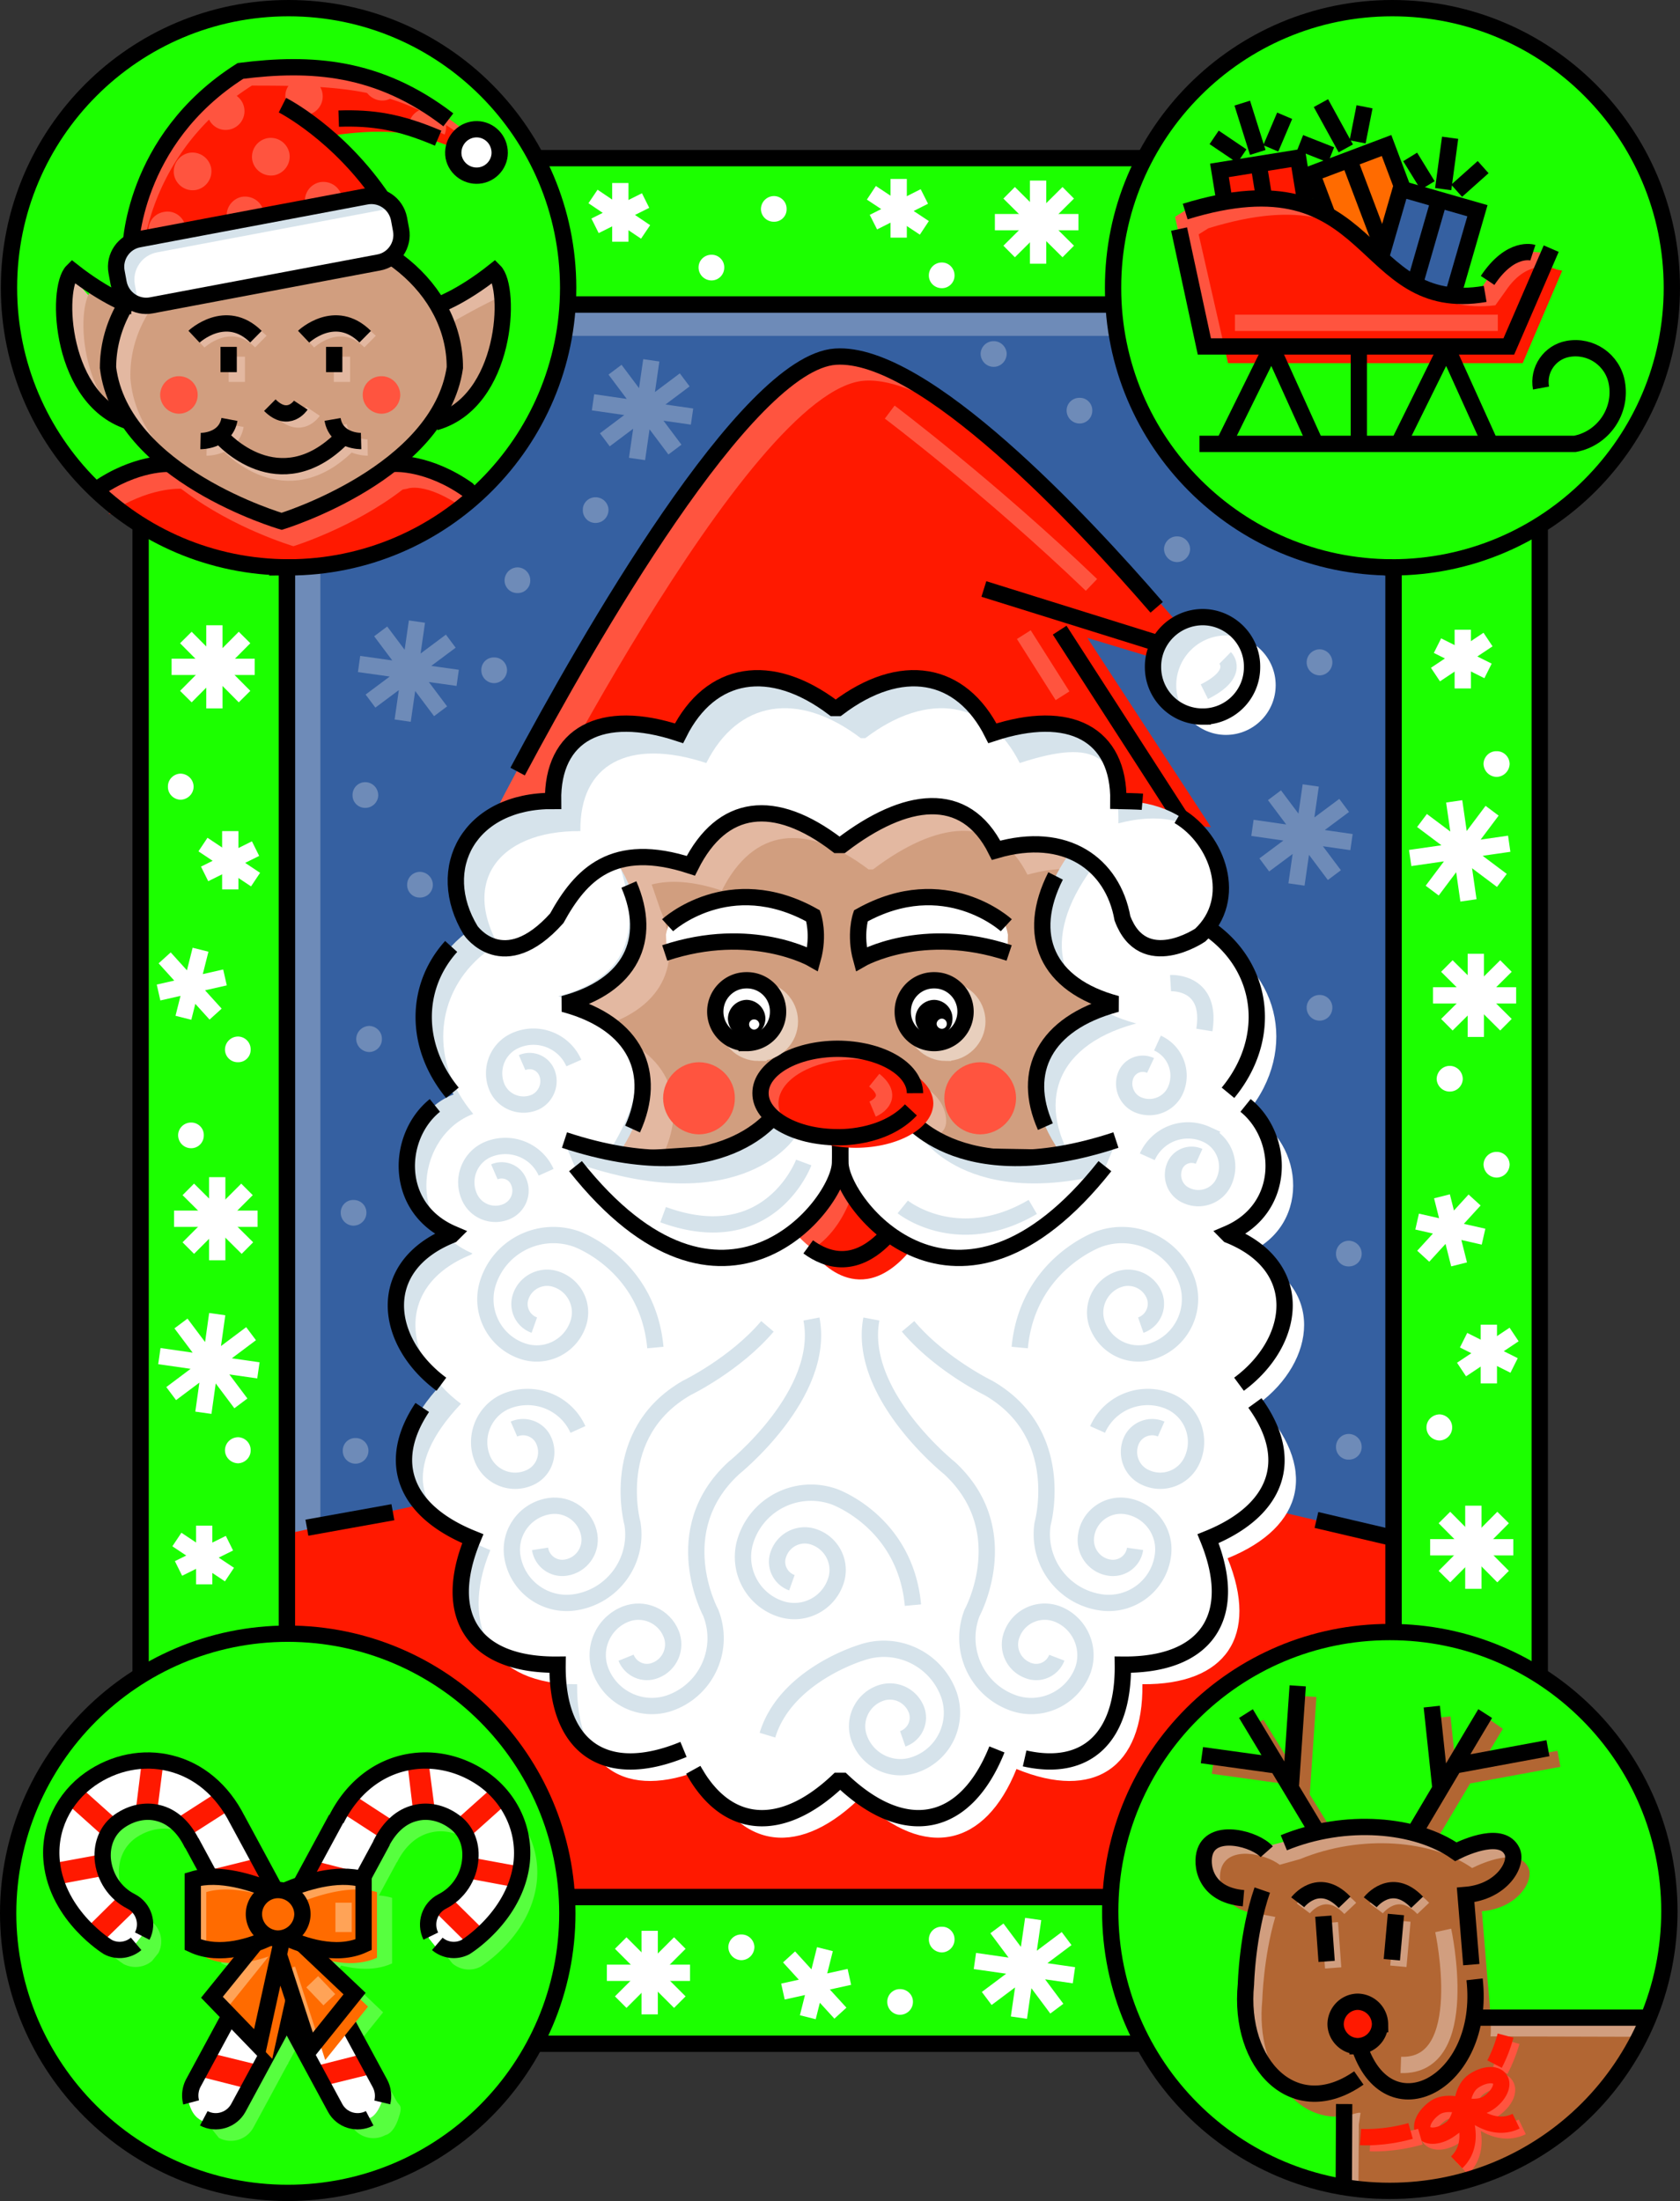 <svg xmlns="http://www.w3.org/2000/svg" width="412.203" height="540"><rect width="100%" height="100%" fill="#333333" stroke="none"/><path fill="#1cff00" d="M377.8 501.402V38.801H34.5v462.601h343.3"/><path fill="none" stroke="#000" stroke-width="4" d="M377.8 501.402V38.801H34.5v462.601Zm0 0"/><path fill="#6e8bb8" d="M340.3 465V74.3H68.8V465h271.5"/><path fill="#6e8bb8" d="M341.902 465.402V74.7h-271.5v390.703h271.5"/><path fill="none" stroke="#000" stroke-width="4" d="M341.902 465.402V74.7h-271.5v390.703Zm0 0"/><path fill="#3560a1" d="M343.8 464.402v-382H78.603v382H343.8"/><path fill="none" stroke="#fff" stroke-width="4" d="M244.102 54.5h20.5m-9.899-10.2v20.4"/><path fill="#ff9e7f" stroke="#fff" stroke-width="4" d="m247.602 47.3 14.5 14.4m0-14.4-14.5 14.4"/><path fill="#fff" d="M174.602 68.8c1.703-.003 3.12-1.413 3.101-3.198.02-1.707-1.398-3.122-3.101-3.102-1.786-.02-3.2 1.395-3.2 3.102a3.179 3.179 0 0 0 3.2 3.199m15.3-14.399c1.727.032 3.141-1.382 3.098-3.101a3.118 3.118 0 0 0-3.098-3.2 3.219 3.219 0 0 0-3.199 3.2 3.14 3.14 0 0 0 3.2 3.101M231.102 70.7c1.703.015 3.117-1.4 3.101-3.098.016-1.793-1.398-3.207-3.101-3.2a3.166 3.166 0 0 0-3.2 3.2c0 1.699 1.414 3.113 3.2 3.097"/><path fill="none" stroke="#fff" stroke-width="4" d="M152.203 44.902v14.399"/><path fill="#ff9e7f" stroke="#fff" stroke-width="4" d="m145.5 48.2 12.902 8.702M146 55.402l12.402-6.203"/><path fill="none" stroke="#fff" stroke-width="4" d="M220.5 43.902v14.399"/><path fill="#ff9e7f" stroke="#fff" stroke-width="4" d="m213.8 47.3 13 8.602M214.3 54.5l12.5-6.3"/><path fill="none" stroke="#fff" stroke-width="4" d="M42.102 163.602H62.5m-9.898-10.2v20.399"/><path fill="#ff9e7f" stroke="#fff" stroke-width="4" d="M45.602 156.402 60 170.902m0-14.5-14.398 14.5"/><path fill="none" stroke="#fff" stroke-width="4" d="M42.703 299h20.5M53.3 288.8v20.4"/><path fill="#ff9e7f" stroke="#fff" stroke-width="4" d="m46.203 291.8 14.5 14.4m-.101-14.4-14.399 14.4m-7.101 26.5 24.3 3.5M53.3 322.402l-3.398 24.2m-5.5-21.902 14.7 19.6m2.5-17.1L42 341.901"/><path fill="#fff" d="M44.3 196.2c1.77-.04 3.188-1.454 3.2-3.2-.012-1.746-1.43-3.16-3.2-3.2-1.718.04-3.132 1.454-3.097 3.2-.035 1.746 1.379 3.16 3.098 3.2m14.101 64.402c1.715.039 3.13-1.375 3.098-3.102a3.14 3.14 0 0 0-3.098-3.2 3.213 3.213 0 0 0-3.199 3.2 3.119 3.119 0 0 0 3.2 3.102M46.902 281.7c1.723.007 3.137-1.407 3.098-3.2.04-1.695-1.375-3.113-3.098-3.098-1.765-.015-3.183 1.403-3.199 3.098.016 1.793 1.434 3.207 3.2 3.2M58.402 359c1.715-.047 3.13-1.46 3.098-3.2.031-1.753-1.383-3.163-3.098-3.198-1.773.035-3.191 1.445-3.199 3.199.008 1.738 1.426 3.152 3.2 3.199"/><path fill="none" stroke="#fff" stroke-width="4" d="M56.5 203.902V218.2"/><path fill="#ff9e7f" stroke="#fff" stroke-width="4" d="m49.8 207.2 12.903 8.6m-12.5-1.398 12.5-6.203"/><path fill="none" stroke="#fff" stroke-width="4" d="M50.102 374.3v14.4"/><path fill="#ff9e7f" stroke="#fff" stroke-width="4" d="m43.402 377.7 12.899 8.6M43.8 384.8l12.5-6.198M49.203 233 45 249.7M40.402 235l12.5 13.8m-14-5.3 16.301-3.7m184 241.302 24.297 3.5m-10-13.802L250 495m-5.398-21.898L259.3 492.8m2.403-17.198L242.102 490.3"/><path fill="#fff" d="M181.902 480.902c1.746-.011 3.16-1.425 3.2-3.203-.04-1.715-1.454-3.129-3.2-3.097-1.742-.032-3.16 1.382-3.199 3.097.04 1.778 1.457 3.192 3.2 3.203M220.8 494.3c1.79-.003 3.208-1.417 3.2-3.198.008-1.711-1.41-3.125-3.2-3.102-1.698-.023-3.113 1.39-3.097 3.102-.015 1.78 1.399 3.195 3.098 3.199M231.102 479a3.171 3.171 0 0 0 3.101-3.2c.016-1.73-1.398-3.144-3.101-3.1a3.102 3.102 0 0 0-3.2 3.1c0 1.759 1.414 3.173 3.2 3.2"/><path fill="#ff9e7f" stroke="#fff" stroke-width="4" d="m202.402 478.2-4.199 16.702m-4.601-14.8 12.601 13.8m-14.101-5.3 16.3-3.602"/><path fill="none" stroke="#fff" stroke-width="4" d="M148.902 484h20.399m-9.899 10.2v-20.5"/><path fill="#ff9e7f" stroke="#fff" stroke-width="4" d="m152.3 491.2 14.5-14.5m0 14.5-14.5-14.5"/><path fill="none" stroke="#fff" stroke-width="4" d="M350.902 379.602h20.399M361.5 389.8v-20.398"/><path fill="#ff9e7f" stroke="#fff" stroke-width="4" d="m354.402 386.8 14.399-14.5m-.001 14.5-14.398-14.5"/><path fill="none" stroke="#fff" stroke-width="4" d="M351.602 244.2H372m-9.898 10.202V234"/><path fill="#ff9e7f" stroke="#fff" stroke-width="4" d="M355 251.402 369.5 237m0 14.402L355 237m-9-26.5 24.3-3.5m-10 13.902-3.5-24.3m-5.398 21.898 14.7-19.598M368.5 216l-19.598-14.7"/><path fill="#fff" d="M353.203 347c1.7.047 3.113 1.46 3.098 3.2a3.182 3.182 0 0 1-3.098 3.202c-1.793-.035-3.207-1.449-3.203-3.203-.004-1.738 1.41-3.152 3.203-3.199m14-64.398c1.742-.032 3.156 1.382 3.2 3.097-.044 1.778-1.458 3.192-3.2 3.203-1.746-.011-3.164-1.425-3.203-3.203.04-1.715 1.457-3.129 3.203-3.097m-11.5-21.102c1.75 0 3.168 1.418 3.2 3.2a3.174 3.174 0 0 1-3.2 3.1c-1.738.02-3.152-1.394-3.203-3.1.05-1.782 1.465-3.2 3.203-3.2m11.5-77.2c1.742-.046 3.156 1.368 3.2 3.102-.044 1.758-1.458 3.172-3.2 3.2a3.266 3.266 0 0 1-3.203-3.2c.04-1.734 1.457-3.148 3.203-3.101"/><path fill="none" stroke="#fff" stroke-width="4" d="M365.3 339.402V325"/><path fill="#ff9e7f" stroke="#fff" stroke-width="4" d="m358.602 336 12.898-8.598m-12.398 1.398L371.5 335"/><path fill="none" stroke="#fff" stroke-width="4" d="M358.902 168.902V154.5"/><path fill="#ff9e7f" stroke="#fff" stroke-width="4" d="m352.203 165.5 12.899-8.598m-12.399 1.5 12.399 6.2M358 310.2l-4.2-16.7m-4.597 14.7 12.598-13.798m-14.098 5.298L364 303.401"/><path fill="#e3b8a1" d="M277.3 310.102V193.3H140.403v116.8h136.899"/><path fill="#d19e7f" d="M266.602 221c-7.29 14.414-2.278 26.746 15.101 31.3l-.5.2c-17.265 4.723-23.055 16.46-17 29.902l3.2 6.899c-28.54 4.617-38.102-10.5-38.102-10.5s3.308-.739 2.8-4.602c-.804-6.617-8.46-10.8-18.898-10.797-10.504-.004-18.992 4.848-19 10.797.008 1.528.54 2.953 1.5 4.203l1.399 1.797c-3.454 3.512-14.454 12.317-36.2 9.301l1.899-6.398c6.23-13.657.898-25.872-16.399-30.602l-.5-.2c16.559-4.335 21.895-15.722 16.098-29.198L159.902 217c4.485-1.148 10.07-.871 17.2 1.5 7.722-15.352 20.53-16.898 36-5.2h1.101c15.461-11.698 30.184-13.984 37.899 1.302 6.808-1.938 12.73-1.793 17.5-.102l-3 6.5"/><path fill="#ff1900" d="M306.8 371.402c-2.597 2.29-5.991 4.282-10.097 5.899 7.797 19.14-.398 31.199-20.902 31 .246 20.457-11.817 28.652-30.899 20.8-7.703 19.184-22.425 22.313-37.902 7.7h-1.098c-15.453 14.613-30.18 11.484-37.902-7.7-19.059 7.852-31.121-.343-30.898-20.8-20.48.199-28.676-11.86-20.801-31-4.832-1.875-8.613-4.235-11.399-6.899l-.601-1.5-33 7.2-.598 2.699v86.5h271.5v-87.2l-1.8-1-31.801-7.5-1.801 1.801"/><path fill="#d6e3eb" d="M261.102 284.102c-12.368-16.559-8.051-32.051 12.5-37.7l.398-.101c-19.918-5.301-23.559-20.805-10.898-37.899L290 224.301c19.14 7.715 24.027 28.344 11.3 43.8l-.3.399c13.555 5.063 16.934 27.055.203 34.2l.297.3c19.137 7.691 16.523 26.246 2.5 36.602 14.664 15.449 11.531 30.171-7.598 37.898 7.797 19.059-.398 31.121-20.902 30.902.246 20.477-11.813 28.672-30.898 20.797-7.7 19.203-22.426 22.336-37.899 7.703h-1.101c-15.454 14.633-30.176 11.5-37.899-7.703-19.062 7.875-31.125-.32-30.902-20.797-20.48.22-28.676-11.843-20.801-30.902-19.203-7.727-22.336-22.45-7.7-37.898-14-10.356-16.612-28.91 2.5-36.602l.302-.3c-16.711-7.145-13.332-29.137.199-34.2l-.301-.398c-9.52-11.594-9.156-26.098-.297-35.903 2.957-3.222 6.852-5.953 11.598-7.898l26.902-15.899c12.68 17.094 9.043 32.598-10.902 37.899l.402.101c20.57 5.649 24.25 21.778 11.899 38.297l49.8-3.297 15.301 1.899 45.399.8"/><path fill="#fff" d="M265.902 288.8c-12.379-16.468-8.062-31.96 12.5-37.6l.399-.098c-19.93-5.313-23.57-20.82-10.899-38l26.899 16c19.129 7.703 24.015 28.332 11.3 43.8l-.3.399c13.543 5.05 16.922 27.039.199 34.199l.3.3c19.126 7.68 16.512 26.235 2.5 36.602 14.65 15.438 11.516 30.16-7.597 37.899 7.785 19.047-.41 31.105-20.902 30.898.234 20.465-11.828 28.664-30.899 20.801-7.71 19.191-22.437 22.324-37.902 7.7h-1.098c-15.465 14.624-30.191 11.491-37.902-7.7-19.07 7.863-31.133-.336-30.898-20.8-20.493.206-29.168-13.766-21.301-32.9-19.196-7.652-21.848-20.46-7.2-35.898-14.011-10.367-16.624-28.922 2.5-36.601l.301-.301c-16.722-7.16-13.347-29.148.2-34.2l-.301-.398c-9.531-11.605-9.172-26.109-.301-35.902 2.945-3.234 6.844-5.965 11.602-7.898l23.8-20.102c5.953 16.176 6.067 30.086-13.902 35.402l9.102 4.297c15.406 8.781 11.425 23.633-1 40.102l60.101-2.602 15.297 1.903 45.402.699"/><path fill="#ff543f" d="m256.602 149.402 37 10.899S233.773 85.109 205 87c-28.684 1.941-86.598 118.3-86.598 118.3l70.801-17.198L240 193.8l54.602 14.8-38-59.199"/><path fill="#ff1900" d="m266.8 156.5 33.802 10.2s-59.805-75.204-88.5-73.298c-28.762 1.922-86.7 118.297-86.7 118.297l70.899-17.297L247 200.2l50.102 2.703L266.8 156.5"/><path fill="none" stroke="#000" stroke-width="4" d="m96.402 371-21.101 3.8M323 372.902l18.3 4.297M118.402 205.8l70.801-17.3L240 194.3l53.602 12.4L260 154.601"/><path fill="none" stroke="#000" stroke-width="4" d="M283.8 149c-18.155-21.008-57.21-62.934-78.8-61.5-21.879 1.465-60.813 69.57-78 101.8m114.402-44.8 52.2 16.3"/><path fill="#ff543f" d="M240.5 278.3c4.84-.046 8.781-3.988 8.8-8.898-.019-4.812-3.96-8.754-8.8-8.8-4.883.046-8.824 3.988-8.797 8.8-.027 4.91 3.914 8.852 8.797 8.899m-69-.001c-4.832-.046-8.773-3.988-8.797-8.898.024-4.812 3.965-8.754 8.797-8.8 4.89.046 8.832 3.988 8.8 8.8.032 4.91-3.91 8.852-8.8 8.899"/><path fill="#d6e3eb" d="M295.102 175.8c6.691.024 12.148-5.433 12.101-12.198.047-6.7-5.41-12.157-12.101-12.2-6.774.043-12.23 5.5-12.2 12.2a12.124 12.124 0 0 0 12.2 12.199"/><path fill="#fff" d="M300.8 180.3c6.74-.007 12.196-5.464 12.2-12.198-.004-6.73-5.46-12.188-12.2-12.2-6.726.012-12.183 5.47-12.198 12.2.015 6.734 5.472 12.191 12.199 12.199"/><path fill="none" stroke="#000" stroke-width="4" d="M295.102 175.8c6.691.024 12.148-5.433 12.101-12.198.047-6.7-5.41-12.157-12.101-12.2-6.774.043-12.23 5.5-12.2 12.2a12.124 12.124 0 0 0 12.2 12.199zM111 268.102c-9.52-11.594-9.156-26.098-.297-35.903M108.3 339.602c-14-10.356-16.612-28.91 2.5-36.602l.302-.3c-14.622-6.25-13.864-23.872-4.399-31.5m61 158c-19.062 7.874-31.125-.321-30.902-20.798-20.48.22-28.676-11.843-20.801-30.902-16.809-6.766-21.3-18.879-12.398-32.2m141 83.9c-7.7 19.202-22.426 22.335-37.899 7.702h-1.101c-14.012 13.27-27.43 11.93-35.5-2.703m137.8-89.999c9.97 13.734 5.707 26.347-11.5 33.3 7.797 19.059-.398 31.121-20.902 30.902.219 17.914-8.992 26.43-24.098 23m54.2-160.202c9.484 7.628 10.242 25.25-4.399 31.5l.297.3c19.137 7.691 16.523 26.246 2.5 36.602m-40.898-131.2L290 224.301c19.14 7.715 24.027 28.344 11.3 43.8"/><path fill="none" stroke="#000" stroke-linejoin="bevel" stroke-width="4" d="M256.5 276.402c-6-13.5-.207-25.238 17.102-30l.398-.101c-17.32-4.613-22.336-16.942-15-31.399"/><path fill="none" stroke="#000" stroke-width="4" d="m150.602 284.7 49.8-3.298 15.301 1.899 45.399.8"/><path fill="none" stroke="#000" stroke-linejoin="bevel" stroke-width="4" d="M154.3 217c5.852 13.52.516 24.906-16 29.3l.403.102c17.352 4.77 22.684 16.985 16.5 30.598"/><path fill="none" stroke="#000" stroke-width="4" d="m122.3 224.3 26.903-15.898"/><path fill="#d6e3eb" d="M275.402 225.3c-2.367-13.23-13.793-21.702-31-16.698-7.66-15.344-22.386-13.063-37.8-1.301h-1.2c-15.414-11.762-28.222-10.211-35.902 5.101-19.105-6.25-27.016 2.223-32.898 12.899-3.196 7.875-14.047 9.715-18.102 3.8l-.797-1.101c-16.441-14.332-2.5-31.64 18-31.5-.242-16.348 11.82-22.906 30.899-16.598 7.707-15.37 22.43-17.879 37.898-6.203h1.102c15.457-11.676 30.183-9.168 37.898 6.203 19.07-6.308 31.129.25 30.902 16.598 19.586-.137 30.961 15.766 20.098 32.902 0 0-12.098 8.567-19.098-4.101"/><path fill="#fff" d="M276.602 227.2c-2.29-13.212-15.309-23.282-32.5-18.298-7.68-15.324-22.403-13.043-37.899-1.3h-1.101c-15.434-11.743-26.965-10.196-34.7 5.097-19.047-6.226-24.086 1.606-29.902 12.203-3.262 7.957-11.242 17.453-15.297 11.5l-.8-1.101c-12.606-18.121-2.497-31.602 18-31.399-.239-16.41 11.824-22.965 30.898-16.703 7.71-15.328 22.433-17.832 37.902-6.097h1.098c15.46-11.735 30.187-9.23 37.902 6.097 19.07-6.262 24.426-1.62 24.2 14.801 20.542-5.477 31.917 8.668 21.097 25.8 0 0-11.82 12.083-18.898-.6"/><path fill="none" stroke="#000" stroke-width="4" d="M289.203 200.2c9.563 5.663 14.867 20.323 5.297 29.202 0 0-14.012 9.524-19.098-4.101-2.367-13.23-13.793-21.703-31-16.7-7.66-15.343-22.386-13.062-37.8-1.3h-1.2c-15.414-11.762-28.222-10.211-35.902 5.101-19.105-6.25-27.016 2.223-32.898 12.899-13.09 14.578-21.102 3-21.102 3-9.29-15.274-.297-31.942 20.203-31.801-.242-16.348 11.82-22.906 30.899-16.598 7.707-15.37 22.43-17.879 37.898-6.203h1.102c15.457-11.676 30.183-9.168 37.898 6.203 19.07-6.308 31.129.25 30.902 16.598 1.375.027 4.625.094 5.899.2"/><path fill="#d6e3eb" d="M221.602 273.2c-11.743-4.802-14.793-2.579-15.399 2.202-.687-4.78-3.738-7.004-15.5-2.203 0 0-12.664 20.028-52.203 7l2.703 6.403c36.258 45.789 64.887 9.257 64.899-.801-.012-1.031.023-2.02.101-3 0 .98.031 1.969 0 3 .031 10.058 28.664 46.59 64.899.8l2.699-6.402c-39.512 13.028-52.2-7-52.2-7"/><path fill="#fff" d="M226.102 279c-11.774-4.855-14.825-2.633-15.5 2.2-.614-4.833-3.664-7.055-15.5-2.2 0 0-12.598 19.973-52.102 6.902l2.703 6.5c36.227 45.735 64.86 9.2 64.899-.902-.04-.984-.008-1.973 0-2.898.07.925.101 1.914.101 2.898 0 10.102 28.633 46.637 64.899.902l2.699-6.5c-39.543 13.07-52.2-6.902-52.2-6.902"/><path fill="#ff543f" d="M216.602 301.5c-8.618-5.54-10.368-16.902-10.399-21.2h-.101c-.012 4.286-2.696 15.622-11.301 21.102l.199.797s10.523 14.844 23.5 0l-1.898-.699"/><path fill="#ff1900" d="M221.102 306.602c-4.051-2.598-6.579-5.012-8.102-8.801-1.8-4.36-2.86-7.903-3.898-4.801-1.579 4.73-4.614 10.203-9.801 13.5l.199.8s10.492 14.848 23.402 0l-1.8-.698"/><path fill="none" stroke="#000" stroke-width="4" d="M198.3 305.902c4.762 3.485 11.72 5.5 19.403-2.8"/><path fill="none" stroke="#000" stroke-width="4" d="M273.8 279.7c-39.51 13.019-52.198-7-52.198-7-18.672-7.645-15.368 2.452-15.399 12.5.031 10.148 28.664 46.679 64.899.902"/><path fill="none" stroke="#000" stroke-width="4" d="M138.5 279.7c39.54 13.019 52.203-7 52.203-7 18.695-7.645 15.387 2.452 15.399 12.5-.012 10.148-28.641 46.679-64.899.902"/><path fill="#ff543f" d="M205.5 279c10.496.008 18.984-4.844 19-10.8-.016-6.009-8.504-10.86-19-10.9-10.445.04-18.934 4.891-18.898 10.9-.036 5.956 8.453 10.808 18.898 10.8"/><path fill="#ff1900" d="M210 281.602c10.465-.04 18.953-4.891 19-10.903-.047-5.957-8.535-10.804-19-10.797-10.477-.008-18.965 4.84-19 10.797.035 6.012 8.523 10.864 19 10.903"/><path fill="none" stroke="#000" stroke-width="4" d="M224.5 268.2c-.016-6.009-8.504-10.86-19-10.9-10.445.04-18.934 4.891-18.898 10.9-.036 5.956 8.453 10.808 18.898 10.8 0 0 11.277.504 18-6.7"/><path fill="none" stroke="#ff543f" stroke-width="4" d="M214.102 272.102s6.066-2.532.398-7.102m3.8-163.898s24.571 18.484 49.5 42.398m-16.597 12.2 9.5 15"/><path fill="none" stroke="#e8cfbd" stroke-width="4" d="M186.102 258.3c4.253-.003 7.71-3.46 7.699-7.698.011-4.29-3.446-7.743-7.7-7.7-4.269-.043-7.726 3.41-7.699 7.7-.027 4.238 3.43 7.695 7.7 7.699zm46 0c4.218-.003 7.675-3.46 7.699-7.698-.024-4.29-3.48-7.743-7.7-7.7-4.304-.043-7.761 3.41-7.8 7.7.039 4.238 3.496 7.695 7.8 7.699zm0 0"/><path fill="#fff" d="M229.203 255.902c4.246 0 7.703-3.457 7.7-7.703.003-4.281-3.454-7.734-7.7-7.699a7.622 7.622 0 0 0-7.703 7.7c-.035 4.245 3.422 7.702 7.703 7.702"/><path fill="none" stroke="#000" stroke-width="4" d="M229.203 255.902c4.246 0 7.703-3.457 7.7-7.703.003-4.281-3.454-7.734-7.7-7.699a7.622 7.622 0 0 0-7.703 7.7c-.035 4.245 3.422 7.702 7.703 7.702zm0 0"/><path d="M229.203 254.5c2.48-.04 4.52-2.078 4.5-4.598.02-2.515-2.02-4.554-4.5-4.601-2.555.047-4.594 2.086-4.601 4.601.008 2.52 2.046 4.559 4.601 4.598"/><path fill="#fff" d="M231.102 252.402c.664 0 1.214-.554 1.199-1.203a1.26 1.26 0 0 0-1.2-1.297 1.368 1.368 0 0 0-1.3 1.297 1.31 1.31 0 0 0 1.3 1.203m-47.898 3.5c4.281 0 7.738-3.457 7.7-7.703a7.616 7.616 0 0 0-7.7-7.699c-4.246-.035-7.703 3.418-7.703 7.7 0 4.245 3.457 7.702 7.703 7.702"/><path fill="none" stroke="#000" stroke-width="4" d="M183.203 255.902c4.281 0 7.738-3.457 7.7-7.703a7.616 7.616 0 0 0-7.7-7.699c-4.246-.035-7.703 3.418-7.703 7.7 0 4.245 3.457 7.702 7.703 7.702zm0 0"/><path d="M183.203 254.5a4.68 4.68 0 0 0 4.598-4.598 4.692 4.692 0 0 0-4.598-4.601c-2.52.047-4.562 2.086-4.601 4.601a4.678 4.678 0 0 0 4.601 4.598"/><path fill="#fff" d="M185 252.602a1.354 1.354 0 0 0 1.3-1.301 1.27 1.27 0 0 0-1.3-1.2c-.645-.007-1.195.544-1.2 1.2.005.707.555 1.262 1.2 1.3"/><path fill="none" stroke="#d6e3eb" stroke-width="4" d="M153.602 406.7c1.152 2.859 4.355 4.26 7.199 3.1 3.547-1.355 5.297-5.366 3.902-8.898-1.754-4.453-6.766-6.64-11.203-4.902-5.543 2.195-8.277 8.46-6.098 14 2.739 6.938 10.575 10.348 17.5 7.602 8.668-3.403 12.926-13.196 9.5-21.903 0 0-10.988-20.176 5.598-35.5 0 0 22.652-18.129 19.102-36.597M132.5 380c.469 2.992 3.281 5.074 6.3 4.602 3.77-.559 6.372-4.079 5.802-7.903-.723-4.664-5.122-7.91-9.801-7.199-5.93.902-9.985 6.402-9.098 12.3 1.129 7.36 8.008 12.427 15.399 11.302 9.18-1.399 15.511-9.997 14.101-19.2 0 0-6.21-22.164 13.297-33.402 0 0 11.824-5.71 19.8-15.098"/><path fill="none" stroke="#d6e3eb" stroke-width="4" d="M194.3 388.3c-2.855-1.015-4.359-4.175-3.3-7 1.266-3.636 5.219-5.51 8.8-4.198 4.497 1.59 6.837 6.535 5.2 11a10.718 10.718 0 0 1-13.797 6.5c-6.992-2.485-10.637-10.207-8.101-17.2 3.128-8.785 12.789-13.34 21.601-10.203 0 0 17.418 6.153 19.297 26.602m-92.898-68.699c-2.86-1.02-4.36-4.18-3.301-7.102 1.262-3.54 5.215-5.414 8.8-4.098 4.493 1.586 6.833 6.532 5.2 11-1.992 5.63-8.172 8.547-13.801 6.5-6.992-2.484-10.637-10.21-8.098-17.203 3.125-8.785 12.785-13.34 21.598-10.199 0 0 17.422 6.148 19.3 26.602m-34.698 20c2.789-1.215 6.066.015 7.3 2.8 1.586 3.477.043 7.57-3.402 9.098-4.379 1.996-9.5.066-11.5-4.3-2.406-5.415.012-11.81 5.402-14.298 6.836-3.015 14.825.004 17.899 6.797m138.101-25.597c2.903-1.02 4.407-4.18 3.399-7.102-1.313-3.54-5.27-5.414-8.899-4.098-4.449 1.586-6.789 6.532-5.199 11 2.04 5.63 8.215 8.547 13.797 6.5 7.04-2.484 10.687-10.21 8.203-17.203-3.183-8.785-12.84-13.34-21.601-10.199 0 0-17.473 6.148-19.399 26.602m34.699 20c-2.746-1.215-6.023.015-7.3 2.8-1.54 3.477.004 7.57 3.5 9.098 4.328 1.996 9.445.066 11.398-4.3 2.453-5.415.04-11.81-5.398-14.298-6.79-3.015-14.778.004-17.801 6.797M278.5 380c-.422 2.992-3.234 5.074-6.297 4.602-3.723-.559-6.324-4.079-5.703-7.903.668-4.664 5.07-7.91 9.8-7.199 5.876.902 9.934 6.402 9 12.3-1.085 7.36-7.96 12.427-15.3 11.302-9.234-1.399-15.563-9.997-14.2-19.2 0 0 6.259-22.164-13.3-33.402 0 0-11.777-5.71-19.7-15.098m-1.3 101.2c2.89-1.012 4.395-4.172 3.402-7-1.328-3.637-5.285-5.508-8.902-4.2-4.46 1.594-6.8 6.535-5.2 11 2.028 5.633 8.204 8.555 13.802 6.5 7.023-2.48 10.671-10.203 8.199-17.203-3.196-8.777-12.856-13.332-21.598-10.199 0 0-18.445 5.516-22.902 20.2m70.999-19c-1.09 2.859-4.292 4.26-7.097 3.1a6.778 6.778 0 0 1-3.902-8.898c1.71-4.453 6.726-6.64 11.199-4.902 5.508 2.195 8.238 8.46 6.102 14-2.782 6.938-10.614 10.348-17.5 7.602-8.711-3.403-12.965-13.196-9.602-21.903 0 0 11.047-20.176-5.5-35.5 0 0-22.688-18.129-19.2-36.597m7.7-27.5s13.39 10.855 31.902 0M197.203 285.2s-8.277 22.394-34.5 12.8m137.899-136.598s3.875 3.828-5.102 8.297M128.102 260.7c2.3-.997 4.953 0 6 2.3 1.238 2.77-.012 6.086-2.801 7.402-3.551 1.54-7.696-.023-9.301-3.5-1.965-4.449-.008-9.625 4.402-11.601 5.493-2.485 11.965-.035 14.399 5.5M121.3 287.5c2.255-.973 4.91.023 5.903 2.3 1.293 2.794.043 6.11-2.8 7.4-3.497 1.566-7.641.003-9.2-3.5-2.012-4.419-.055-9.598 4.297-11.598 5.55-2.461 12.023-.012 14.5 5.5m148.3-26.2a4.5 4.5 0 0 0-6 2.2c-1.23 2.804.02 6.125 2.802 7.398 3.558 1.578 7.703.016 9.3-3.5 1.973-4.406.016-9.586-4.402-11.598m10.203 27.798c-2.242-1.005-4.898-.009-5.902 2.202-1.278 2.864-.028 6.18 2.8 7.399 3.508 1.637 7.657.074 9.2-3.399 2.023-4.453.07-9.632-4.301-11.601a10.943 10.943 0 0 0-14.5 5.5m5.703-42.601s10.254-.637 8.297 11.5"/><path fill="#6e8bb8" d="M103 220.2a3.121 3.121 0 0 0 3.203-3.098 3.214 3.214 0 0 0-3.203-3.2 3.138 3.138 0 0 0-3.098 3.2c-.03 1.722 1.383 3.136 3.098 3.097M89.602 198.2c1.765.015 3.183-1.4 3.199-3.098-.016-1.793-1.434-3.207-3.2-3.2-1.722-.008-3.136 1.407-3.101 3.2-.035 1.699 1.379 3.113 3.102 3.097M127 145.5c1.715.047 3.129-1.367 3.102-3.098A3.157 3.157 0 0 0 127 139.2a3.224 3.224 0 0 0-3.2 3.203 3.108 3.108 0 0 0 3.2 3.098m-5.797 22.101a3.242 3.242 0 0 0 3.2-3.2c-.02-1.734-1.434-3.152-3.2-3.101-1.723-.051-3.137 1.367-3.101 3.101-.036 1.754 1.378 3.168 3.101 3.2m24.899-39.302c1.765.009 3.18-1.405 3.199-3.198-.02-1.696-1.434-3.114-3.2-3.102-1.722-.012-3.14 1.406-3.101 3.102-.04 1.793 1.379 3.207 3.102 3.199M243.8 90c1.743.004 3.157-1.41 3.2-3.2-.043-1.698-1.457-3.116-3.2-3.1-1.745-.016-3.163 1.402-3.198 3.1.035 1.79 1.453 3.204 3.199 3.2m44.999 47.902c1.75-.015 3.165-1.43 3.2-3.203-.035-1.719-1.45-3.133-3.2-3.097-1.738-.036-3.152 1.378-3.198 3.097.046 1.774 1.46 3.188 3.199 3.203m-23.899-34c1.711-.011 3.125-1.425 3.098-3.203.027-1.715-1.387-3.129-3.098-3.097-1.78-.032-3.195 1.382-3.199 3.097a3.197 3.197 0 0 0 3.2 3.203M323.8 165.7c1.704-.044 3.118-1.458 3.102-3.2a3.181 3.181 0 0 0-3.101-3.2c-1.79.036-3.203 1.45-3.2 3.2-.003 1.742 1.41 3.156 3.2 3.2m-.001 84.702c1.704.004 3.118-1.414 3.102-3.203.016-1.699-1.398-3.113-3.101-3.097-1.79-.016-3.203 1.398-3.2 3.097a3.17 3.17 0 0 0 3.2 3.203m7.101 60.298c1.785.034 3.2-1.38 3.2-3.098a3.19 3.19 0 0 0-3.2-3.2c-1.707.012-3.12 1.426-3.101 3.2-.02 1.718 1.394 3.132 3.101 3.097m0 47.403a3.112 3.112 0 0 0 3.2-3.102c0-1.77-1.414-3.184-3.2-3.2-1.707.016-3.12 1.43-3.101 3.2-.02 1.723 1.394 3.137 3.101 3.102m-243.699 1a3.203 3.203 0 0 0 3.2-3.2 3.138 3.138 0 0 0-3.2-3.101 3.06 3.06 0 0 0-3.101 3.101 3.126 3.126 0 0 0 3.101 3.2m-.5-58.402c1.793-.02 3.207-1.434 3.2-3.2.007-1.727-1.407-3.14-3.2-3.098-1.7-.043-3.113 1.371-3.101 3.098-.012 1.766 1.402 3.18 3.101 3.2m3.899-42.598c1.722-.036 3.14-1.45 3.101-3.2.04-1.742-1.379-3.156-3.101-3.203-1.766.047-3.18 1.461-3.2 3.203.02 1.75 1.434 3.164 3.2 3.2"/><path fill="#fff" d="M163.402 229.3c.399-2.44 1.922-5.16 3.598-6.398 0 0 15.176-8.097 33 1.797 0 0 1.523 4.656-.098 10.703l-3.3-2.203c-14.711-3.574-19.633-3.238-33 .703l-.2-4.601"/><path fill="none" stroke="#000" stroke-width="4" d="M163.102 233.8c21.402-7.1 36.3 1.5 36.3 1.5 1.676-6.015.098-10.6.098-10.6-20.64-11.56-35.7 2.3-35.7 2.3"/><path fill="#fff" d="M247.3 229.3c-.37-2.44-1.898-5.16-3.5-6.398 0 0-15.25-8.097-33 1.797 0 0-1.593 4.656 0 10.703l3.403-2.203c14.633-3.574 19.559-3.238 33 .703l.098-4.601"/><path fill="none" stroke="#000" stroke-width="4" d="M247.602 233.8c-21.375-7.1-36.301 1.5-36.301 1.5-1.653-6.015-.098-10.6-.098-10.6 20.668-11.56 35.7 2.3 35.7 2.3"/><path fill="none" stroke="#6e8bb8" stroke-width="4" d="m88.102 162.902 24.199 3.399M102.3 152.5l-3.5 24.3m-5.398-21.898 14.7 19.598m2.5-17.2-19.7 14.7M145.5 98.7l24.3 3.5m-10-13.798-3.5 24.2M150.902 90.7l14.7 19.6M168 93.2l-19.598 14.702m158.898 95.2 24.302 3.5m-10-13.902-3.5 24.3m-5.399-21.898 14.7 19.597m2.397-17.097-19.597 14.597"/><path fill="none" stroke="#000" stroke-width="4" d="M341.902 465.402V74.7h-271.5v390.703Zm0 0"/><path fill="#1cff00" d="M70.602 538c37.898 0 68.605-30.703 68.601-68.598.004-37.855-30.703-68.558-68.601-68.601C32.754 400.844 2.05 431.547 2 469.402 2.05 507.297 32.754 538 70.602 538"/><path fill="#57ff3f" d="M96.203 481.7v-16.098c-6.867-2.051-15.937 1.328-19.402 2.8-.512-.086-1-.156-1.5-.203-.52.047-1.012.117-1.5.203-3.485-1.472-12.559-4.851-19.5-2.8v16.097c5.125 2.32 11.07 1.164 15.3-.297l-10.5 13.2 11.5 11.898L75.5 484l.602-.098 7.398 22.899L94 493.699 81.203 481.5c4.223 1.402 10.043 2.477 15 .2"/><path fill="#57ff3f" d="M37.3 481.102c-1.847 1.562-4.554 1.964-6.898.8 0 0-12.297-7.547-13.699-20.8-.95-8.227 2.875-15.887 9.399-20.403 5.843-4.172 13.03-5.601 19.699-4 6.89 1.77 12.71 6.664 16.402 13.801l-.101-.098 35.101 64.899c.77 1.48 1.785.96.5 4.601-1.27 3.703-3.101 3.899-3.101 3.899-3.02 1.668-6.832.531-8.5-2.5L51 456.402v-.203c-2.04-3.894-4.879-6.418-8.297-7.297-3.066-.73-6.515 0-9.402 2-2.899 2.067-4.39 5.43-4.098 9.297.3 4.45 2.957 8.477 6.899 10.5 3.105 1.555 4.343 5.336 2.8 8.403"/><path fill="#fff" d="M106.902 477.602c1.84 1.55 4.547 1.953 6.899.8 0 0 12.289-7.558 13.699-20.8.941-8.239-2.883-15.899-9.398-20.403-5.852-4.183-13.04-5.613-19.7-4C91.504 434.957 85.684 439.855 82 447l.102-.098L47 511.801c-.777 1.468-1.473 1.43-.5 4.601.941 3.211 3.102 3.899 3.102 3.899 3.011 1.656 6.824.52 8.5-2.5l35.101-64.899v-.203c2.031-3.906 4.875-6.426 8.297-7.297 3.059-.742 6.508-.011 9.402 2 2.891 2.055 4.383 5.418 4.098 9.297-.309 4.442-2.965 8.465-6.898 10.5-3.114 1.543-4.348 5.324-2.801 8.403"/><path fill="#fff" d="M33.203 476.902c-1.898 1.614-4.605 2.012-6.902.797 0 0-12.344-7.492-13.801-20.797-.895-8.18 2.926-15.836 9.402-20.402 5.891-4.125 13.082-5.55 19.7-3.898 6.941 1.718 12.757 6.613 16.398 13.8l-.098-.203L93 511.2c.82 1.43.969 3.086.602 4.602L90.5 519.7c-3.066 1.621-6.879.485-8.5-2.597L46.902 452.2h-.101v-.097c-1.988-3.946-4.832-6.47-8.2-7.301-3.113-.778-6.562-.051-9.5 2-2.847 2.015-4.34 5.383-4.101 9.199.355 4.5 3.012 8.527 7 10.5a6.34 6.34 0 0 1 2.703 8.5"/><path fill="#fff" d="M33.203 476.902c-1.898 1.614-4.605 2.012-6.902.797 0 0-12.344-7.492-13.801-20.797-.895-8.18 2.926-15.836 9.402-20.402 5.891-4.125 13.082-5.55 19.7-3.898 6.941 1.718 12.757 6.613 16.398 13.8l-.098-.203L93 511.2c.82 1.43 1.84.914.602 4.602-1.317 3.652-3.102 3.898-3.102 3.898-3.066 1.621-6.879.485-8.5-2.597L46.902 452.2h-.101v-.097c-1.988-3.946-4.832-6.47-8.2-7.301-3.113-.778-6.562-.051-9.5 2-2.847 2.015-4.34 5.383-4.101 9.199.355 4.5 3.012 8.527 7 10.5a6.34 6.34 0 0 1 2.703 8.5"/><path fill="#ff1900" d="m91.703 508.7-12.601 3.1-2.602-4.698 12.602-3.2 2.601 4.797M83 492.7l-12.598 3.1-2.5-4.698 12.5-3.2L83 492.7m-8.598-16-12.601 3.1-2.598-4.8 12.598-3.098 2.601 4.797M65.703 460.7l-12.601 3.1-2.5-4.8 12.5-3.098 2.601 4.797m-9.101-16.797L46 450.7c-1.016-1.652-2.219-2.976-3.598-4l10.899-7c1.207 1.242 2.289 2.637 3.3 4.203m-16.499-11.501-1.602 12.5c-1.723-.43-3.543-.367-5.297.098l1.598-12.898a21.057 21.057 0 0 1 5.3.3m-20.398 6 9.5 8.5c-.012-.008-.015-.004 0 0a9.224 9.224 0 0 0-3.3 4.098l-9.602-8.598a21.647 21.647 0 0 1 3.402-4M12.602 457.2l12.5-2.298c-.04.43-.043.825 0 1.2a11.253 11.253 0 0 0 1 4l-12.301 2.3a22.55 22.55 0 0 1-1.2-5.203m8.301 16.101 8.5-8.398c.797.653 1.664 1.254 2.598 1.7A7.013 7.013 0 0 1 33.8 468l-9 8.8a33.3 33.3 0 0 1-3.898-3.5"/><path fill="#57ff3f" d="M111 481.7c1.89 1.605 4.598 2.003 6.902.8 0 0 12.336-7.504 13.801-20.8.887-8.188-2.937-15.845-9.402-20.4-5.899-4.136-13.09-5.562-19.7-3.898-6.949 1.707-12.765 6.602-16.398 13.797l.098-.199-35.098 64.902a6.48 6.48 0 0 0-.601 4.7l3.101 3.898c3.059 1.61 6.871.473 8.5-2.598L97.301 457v-.098h.101c1.98-3.96 4.825-6.48 8.2-7.3 3.105-.793 6.554-.063 9.5 2 2.843 2.003 4.336 5.367 4.101 9.199-.363 4.488-3.02 8.511-7 10.5-3.066 1.59-4.3 5.37-2.703 8.5"/><path fill="#fff" d="M106.902 477.602c1.84 1.55 4.547 1.953 6.899.8 0 0 12.289-7.558 13.699-20.8.941-8.239-2.883-15.899-9.398-20.403-5.852-4.183-13.04-5.613-19.7-4C91.504 434.957 85.684 439.855 82 447l.102-.098L47 511.801a6.206 6.206 0 0 0-.5 4.601l3.102 3.899c3.011 1.656 6.824.52 8.5-2.5l35.101-64.899v-.203c2.031-3.906 4.875-6.426 8.297-7.297 3.059-.742 6.508-.011 9.402 2 2.891 2.055 4.383 5.418 4.098 9.297-.309 4.442-2.965 8.465-6.898 10.5-3.114 1.543-4.348 5.324-2.801 8.403"/><path fill="#ff1900" d="M48.402 509.3 61 512.5l2.8-5.8-12.597-3.098-2.8 5.699M57 493.3l12.602 3.2 2.601-4.8-12.601-3.2L57 493.3m8.703-16 12.598 3.2 2.5-4.8-12.5-3.2-2.598 4.8m8.597-16 12.602 3.2 2.598-4.8-12.598-3.2-2.601 4.8m9.199-16.8 10.5 6.8c1.063-1.613 2.262-2.937 3.602-3.898l-10.899-7.101A29.68 29.68 0 0 0 83.5 444.5M100 433l1.5 12.5c1.77-.39 3.59-.324 5.402.2l-1.699-13a24.48 24.48 0 0 0-5.203.3m20.3 6-9.5 8.5c.055.031.06.035.102 0a10.69 10.69 0 0 1 3.301 4.102l9.598-8.602a25.977 25.977 0 0 0-3.5-4m7.199 18.902-12.5-2.3c-.016.37-.012.765 0 1.199a13.696 13.696 0 0 1-1 3.898L126.3 463a29.301 29.301 0 0 0 1.2-5.098M119.203 474l-8.601-8.5a11.97 11.97 0 0 1-2.602 1.8 5.664 5.664 0 0 0-1.7 1.302l8.903 8.8c1.012-.71 2.438-1.875 4-3.402"/><path fill="none" stroke="#000" stroke-width="4" d="M50 519.7c3.031 1.605 6.84.468 8.5-2.598l35.102-64.903v-.097c2.05-3.961 4.89-6.485 8.3-7.301 3.075-.797 6.524-.067 9.399 2 2.91 2 4.402 5.363 4.101 9.199-.297 4.484-2.949 8.512-6.902 10.5-3.094 1.586-4.332 5.367-2.797 8.5"/><path fill="none" stroke="#000" stroke-width="4" d="M90.703 519.7c-3.07 1.605-6.883.468-8.5-2.598l-35.101-64.903-.102-.097c-1.988-3.961-4.828-6.485-8.2-7.301-3.112-.797-6.562-.067-9.5 2-2.847 2-4.34 5.363-4.097 9.199.356 4.484 3.008 8.512 7 10.5 3.055 1.586 4.293 5.367 2.7 8.5"/><path fill="none" stroke="#000" stroke-width="4" d="M33.402 476.902c-1.894 1.598-4.601 1.996-6.902.797 0 0-12.34-7.508-13.797-20.797-.898-8.195 2.926-15.851 9.399-20.402 5.894-4.14 13.082-5.566 19.699-3.898 6.941 1.703 12.762 6.597 16.402 13.8l-.101-.203 35.101 64.903c.82 1.511.965 3.164.598 4.699"/><path fill="none" stroke="#000" stroke-width="4" d="M107.3 476.902a6.208 6.208 0 0 0 6.903.797s12.3-7.508 13.797-20.797c.86-8.195-2.965-15.851-9.398-20.402-5.934-4.14-13.122-5.566-19.801-3.898-6.88 1.703-12.7 6.597-16.301 13.8v-.203l-35.098 64.903a6.613 6.613 0 0 0-.5 4.699"/><path fill="#ffa357" d="M89 477.102v-16c-6.89-2.094-15.965 1.289-19.5 2.8a5.548 5.548 0 0 0-1.398-.203 6.007 6.007 0 0 0-1.5.203c-3.512-1.511-12.586-4.894-19.5-2.8v16c5.097 2.375 11.043 1.222 15.3-.2L51.801 490l11.5 11.902 5-22.402v.3l7.601 23 10.899-13.698L74 477v-.098c4.2 1.461 10.016 2.535 15 .2"/><path fill="#ff6b00" d="M92.5 480.3v-16.1c-6.902-2.052-15.973 1.331-19.5 2.8a17.99 17.99 0 0 0-1.398-.2c-.559.048-1.047-2.277-1.5-2.198-1.184-.457-2.965 1.226-5.102.597-4.215-1.312-9.785-2.36-14.398-1v16.102c5.09 2.32 11.03 1.164 15.3-.301l-10.601 13.2 11.5 11.902 5-22.5.601-.102 7.399 22.902 10.5-13.101L77.5 480.1h-.098c4.29 1.403 10.106 2.477 15.098.2"/><path fill="none" stroke="#000" stroke-width="4" d="M70.203 475.402c3.793 1.73 12.172 4.871 19 1.7v-16c-6.566-1.989-15.074.957-18.902 2.597m-4.098.001c-3.855-1.641-12.363-4.587-18.902-2.598v16c6.703 3.128 14.937.12 18.8-1.7"/><path fill="none" stroke="#000" stroke-width="4" d="M68.203 475.602a6.073 6.073 0 0 0 6-6c-.043-3.243-2.695-5.895-6-5.903-3.238.008-5.89 2.66-5.902 5.903.012 3.3 2.664 5.953 5.902 6zm-5.601 1.3L52 490l11.5 11.902 5.602-25.5M68.5 479.8l7.5 23 11-13.698L74.203 477"/><path fill="none" stroke="#ffa357" stroke-width="4" d="M84.3 466.8v7.2m-7.698 12.2 4.199 4.402"/><path fill="none" stroke="#000" stroke-width="4" d="M70.602 538c37.898 0 68.605-30.703 68.601-68.598.004-37.855-30.703-68.558-68.601-68.601C32.754 400.844 2.05 431.547 2 469.402 2.05 507.297 32.754 538 70.602 538Zm0 0"/><path fill="#1cff00" d="M342.602 139.2c37.859-.044 68.566-30.747 68.601-68.598C411.168 32.703 380.461 2 342.602 2 304.715 2 274.012 32.703 274 70.602c.012 37.851 30.715 68.554 68.602 68.597"/><path fill="#ff6b00" d="m348.3 57.2-8.097-21.5-18.3 6.902 8.097 21.5 18.3-6.903"/><path fill="#1cff00" stroke="#000" stroke-width="4" d="m319 35 7.602 3m-2.5-12.7 6.101 11.102M334.8 26.2l-1.698 8.6M331 39.102 338.902 60"/><path fill="none" stroke="#000" stroke-width="4" d="m348.3 57.2-8.097-21.5-18.3 6.902 8.097 21.5zm0 0"/><path fill="#ff1900" d="M322.203 61.402 318.5 38.7l-19.297 3.102 3.7 22.699 19.3-3.098"/><path fill="#1cff00" stroke="#000" stroke-width="4" d="m297.902 33.7 6.801 4.6m.097-13 3.802 12.102m6.601-9-3.402 8M308.8 40.2l3.602 22.1"/><path fill="none" stroke="#000" stroke-width="4" d="M322.203 61.402 318.5 38.7l-19.297 3.102 3.7 22.699zm0 0"/><path fill="#3560a1" d="m356.102 73.8 6.398-22.1-18.797-5.4-6.402 22.102 18.8 5.399"/><path fill="#1cff00" stroke="#000" stroke-width="4" d="m346 38.5 4.3 7m5.5-11.7-1.698 12.602m9.8-5.402-6.5 5.8m-4.3 2.2-6.2 21.5"/><path fill="none" stroke="#000" stroke-width="4" d="m356.102 73.8 6.398-22.1-18.797-5.4-6.402 22.102zm0 0"/><path fill="#ff543f" d="M379.902 62.102 370.203 84.8H295.5l-7.2-31.602 2.403-1.5c46.516-14.297 42.36 23.973 71.7 20.5l2.5-3.597c5.792-8.575 11.199-6.801 11.199-6.801l3.8.3"/><path fill="#ff1900" d="m383.3 66.402-9.698 22.7H301.3L294.1 57.5l2.4-1.5c46.465-14.29 41.031 22.387 70.402 18.902l2.5-3.5c5.762-8.66 12.5-5.3 12.5-5.3l1.399.3"/><path fill="none" stroke="#000" stroke-width="4" d="M378.102 95.2c-.825-4.481 2.136-8.782 6.601-9.598 5.61-1.02 10.985 2.683 12 8.3 1.281 6.977-3.351 13.688-10.3 15H294.3"/><path fill="none" stroke="#000" stroke-linejoin="bevel" stroke-width="4" d="M300.203 109 312 85.102l10.5 23.199m20.602.699 11.8-23.898 10.5 23.199"/><path fill="none" stroke="#000" stroke-width="4" d="m289.3 56.2 6.2 28.8h74.703l10.399-24"/><path fill="none" stroke="#000" stroke-width="4" d="M365 68.8c5.71-8.59 11.102-6.8 11.102-6.8M290.8 51.902c47.43-14.62 42.083 25.614 73.602 20.2"/><path fill="none" stroke="#000" stroke-linejoin="bevel" stroke-width="4" d="M333.402 85.3v24.2"/><path fill="none" stroke="#ff543f" stroke-linejoin="bevel" stroke-width="4" d="M303 79.2h64.5"/><path fill="none" stroke="#000" stroke-width="4" d="M341.602 139.2c37.902-.044 68.605-30.747 68.601-68.598C410.207 32.703 379.503 2 341.602 2c-37.844 0-68.551 30.703-68.5 68.602-.051 37.851 30.656 68.554 68.5 68.597zm0 0"/><path fill="#1cff00" d="M70.8 139.2c37.86-.044 68.567-30.747 68.602-68.598C139.367 32.703 108.66 2 70.801 2 32.914 2 2.207 32.703 2.203 70.602c.004 37.851 30.711 68.554 68.598 68.597"/><path fill="#e3b8a1" d="M106.902 75.102s5.797-.782 14.399-8.602c4.23 4.184 3.082 32.145-14.5 37.102m-74.598-28.5s-8.687 4.007-14.402-8.602c-4.246 4.184-3.098 32.145 14.5 37.102"/><path fill="#d19e7f" d="M111.703 78.602s6.426-3.707 11.899-6.2c.859-1.156.46 26.88-17.2 31.899M37 78.602s-6.523-2.188-14.5-7.5c-4.215 4.23-3.008 31.054 14.602 36"/><path fill="#e3b8a1" d="M69.203 128.402s40.195-15.687 42.399-38.203c-.297-19.422-19.02-35.207-42.5-35.199-23.508-.008-43.086 15.781-42.602 35.2 1.96 25.12 42.703 38.202 42.703 38.202"/><path fill="#d19e7f" d="M69.5 127.8s39.578-13.808 41.8-36.3c-.316-19.445-13.288-33.957-36.8-34-23.48.043-43.055 15.832-42.5 35.3 1.887 25.075 37.5 35 37.5 35"/><path fill="none" stroke="#e3b8a1" stroke-width="4" d="M76.8 100.902s-3.034 4.555-7.597 0"/><path fill="#ff543f" d="M43.902 101.5c2.551-.031 4.606-2.086 4.598-4.598a4.564 4.564 0 0 0-4.598-4.601c-2.523-.016-4.578 2.039-4.601 4.601.023 2.512 2.078 4.567 4.601 4.598m49.7 0c2.507-.031 4.566-2.086 4.601-4.598-.035-2.562-2.094-4.617-4.601-4.601A4.555 4.555 0 0 0 89 96.902c-.016 2.512 2.04 4.567 4.602 4.598"/><path fill="none" stroke="#000" stroke-width="4" d="M73.8 99.402s-3.01 4.567-7.597 0"/><path fill="none" stroke="#e3b8a1" stroke-width="4" d="M50.703 109.8s6.125.114 7.098-5.398m32.402 5.398s-6.11.114-7.101-5.398M56 109s13.95 15.645 29.5 0"/><path fill="#ff543f" d="M111.8 31.102C94.739 17.906 80.747 17.504 58.603 17.5 37.137 31.11 32.73 51.164 31.8 58.5l1.199.402L90.902 48l1.598-.398c-5.64-8.11-11.953-13.735-16.598-17.2l4.301-.902c12.406-1.547 18.902-.578 29.098 3.8L113 36.5l2-2-3.2-3.398"/><path fill="#ff543f" d="M112.8 31.102C95.696 17.906 81.704 17.504 59.603 17.5c-21.508 13.61-25.91 33.664-26.801 41l1.101.402 58-10.902 1.598-.398c-5.684-8.11-11.996-13.735-16.7-17.2l4.302-.902c12.468-1.547 18.96-.578 29.199 3.8L114 36.5l2-2-3.2-3.398"/><path fill="#ff1900" d="M115 34.602C97.93 21.418 83.941 21.016 61.8 21 40.329 34.621 35.927 54.676 35 62l1.203.402L94.102 51.5l1.601-.398a76.1 76.1 0 0 0-16.601-17.2L83.3 33c12.5-1.54 18.996-.566 29.199 3.8l3.703 3.2 2-1.898-3.203-3.5"/><path fill="#ff543f" d="M86.3 39.402a63.694 63.694 0 0 0-5.198-5.101 5.232 5.232 0 0 0 0 1.398c.48 2.414 2.78 4.024 5.199 3.703m-62.399 81.5c12.239 11.52 28.754 18.582 46.899 18.598 17.605-.016 33.644-6.637 45.8-17.5l-1.898-1.598C105.168 113.687 97 114.2 97 114.2l-1.098.102c-12.144 9.449-26.8 13.898-26.8 13.898s-14.352-4.18-26.399-13.297L41.5 114.2s-8.152-.512-17.7 6.203l.102.5"/><path fill="#ff1900" d="M29.102 125.7c12.304 11.507 26.906 13.304 45.101 13.3 17.555.004 26.41-3.738 38.598-14.598l1 .297c-9.59-6.703-13.899-4.797-13.899-4.797l-1.101.2C86.633 129.496 72 134 72 134s-14.375-4.234-26.5-13.3l-1.098-.798s-8.18-.468-17.8 6.2l2.5-.403"/><path fill="none" stroke="#000" stroke-width="4" d="M70.8 139.2c37.86-.044 68.567-30.747 68.602-68.598C139.367 32.703 108.66 2 70.801 2 32.914 2 2.207 32.703 2.203 70.602c.004 37.851 30.711 68.554 68.598 68.597zm0 0"/><path fill="none" stroke="#000" stroke-width="4" d="M69.102 127.902s38.699-11.812 42.5-37.703c.03-19.426-19.02-35.207-42.5-35.199-23.508-.008-42.555 15.773-42.602 35.2 3.238 26.21 42.602 37.702 42.602 37.702zm0 0"/><path fill="none" stroke="#000" stroke-linecap="round" stroke-width="4" d="M41.5 113.8s-8.184-.44-17.797 6.302M97 113.8s8.137-.44 17.703 6.302"/><path fill="#fff" d="M118 43c3.066-.586 5.098-3.559 4.5-6.598-.563-3.136-3.54-5.168-6.598-4.601-3.113.597-5.144 3.57-4.601 6.699.617 3.047 3.594 5.078 6.699 4.5"/><path fill="none" stroke="#000" stroke-width="4" d="M118 43c3.066-.586 5.098-3.559 4.5-6.598-.563-3.136-3.54-5.168-6.598-4.601-3.113.597-5.144 3.57-4.601 6.699.617 3.047 3.594 5.078 6.699 4.5zm0 0"/><path fill="#ff543f" d="M40.203 52c-2.547.43-4.191 2.84-3.703 5.3.035.329.121.602.203.9l8.899-1.7a3.19 3.19 0 0 0-.102-.898c-.437-2.47-2.848-4.114-5.297-3.602M59.3 48.3c-2.448.516-4.093 2.923-3.597 5.4.031.312.117.585.2.902l8.898-1.7a3.214 3.214 0 0 0-.098-.902c-.445-2.484-2.851-4.129-5.402-3.7M78.5 44.7c-2.45.495-4.094 2.905-3.598 5.402.028.293.114.566.2.8L84 49.301c0-.324-.02-.614-.098-.899-.445-2.504-2.855-4.148-5.402-3.703M46.402 37.5c-2.5.5-4.144 2.91-3.699 5.402.496 2.504 2.902 4.149 5.399 3.7a4.67 4.67 0 0 0 3.699-5.403 4.681 4.681 0 0 0-5.399-3.699m19.2-3.598a4.659 4.659 0 0 0-3.7 5.399c.493 2.488 2.903 4.133 5.399 3.699 2.5-.508 4.144-2.914 3.699-5.398-.496-2.516-2.902-4.16-5.398-3.7m42.698-5.8a21.997 21.997 0 0 1-2-1.301c-.745-.188-1.519-.27-2.3-.102-1.785.317-3.117 1.64-3.598 3.301 2.766.66 5.563 1.648 8.7 3 .324-.84.441-1.734.3-2.598-.195-.906-.593-1.648-1.101-2.3M54.5 22.7c-2.469.519-4.113 2.925-3.598 5.402a4.524 4.524 0 0 0 5.301 3.699 4.61 4.61 0 0 0 3.7-5.399c-.465-2.48-2.876-4.125-5.403-3.703m19.203-3.597c-2.476.5-4.121 2.906-3.601 5.398.421 2.504 2.832 4.152 5.3 3.7 2.528-.493 4.172-2.9 3.7-5.4-.47-2.495-2.875-4.14-5.399-3.698m20.899 5.5a4.728 4.728 0 0 0 3.101-2.2 52.076 52.076 0 0 0-8.5-2.703 7.72 7.72 0 0 0 0 1.203c.52 2.489 2.926 4.133 5.399 3.7"/><path fill="none" stroke="#000" stroke-width="4" d="M32 61.3s.25-26.929 27-43.898c17.336-2.203 33.883-1.16 51 12"/><path fill="none" stroke="#000" stroke-width="4" d="M94 49C83.117 32.766 69.3 25.8 69.3 25.8m13.802 3.302c8.289-.266 14.785.707 24.398 4.8"/><path fill="#d6e3eb" d="M92.902 64.402c3.711-.66 6.184-4.28 5.5-8l-.5-2.703c-.734-3.761-4.359-6.234-8.101-5.5L34.1 58.7c-3.718.664-6.195 4.29-5.5 8l.5 2.703c.723 3.766 4.348 6.243 8.102 5.5l55.7-10.5"/><path fill="#fff" d="M95.8 64.102c3.684-.676 3.286-3.024 2.602-6.7l-.5-1.8c-.734-3.747.11-4.946-3.601-4.2l-55.7 10.5c-3.75.653-6.226 4.278-5.5 8l.5 2.7c.692 3.761 3.36 2.722 7.102 2l55.098-10.5"/><path fill="none" stroke="#000" stroke-width="4" d="M92.902 64.402c3.711-.66 6.184-4.28 5.5-8l-.5-2.703c-.734-3.761-4.359-6.234-8.101-5.5L34.1 58.7c-3.718.664-6.195 4.29-5.5 8l.5 2.703c.723 3.766 4.348 6.243 8.102 5.5zm-60.699 10.7S25.91 72.887 17.801 66.5c-4.246 4.184-3.098 32.145 14.5 37.102m74.601-28.5s5.957-1.899 14.399-8.602c4.23 4.184 3.082 32.145-14.5 37.102"/><path fill="none" stroke="#e3b8a1" stroke-width="4" d="M48.8 83.8s7.798-7.323 15.2 0m11.703 0s7.707-7.323 15.098 0"/><path fill="none" stroke="#000" stroke-width="4" d="M47.602 82.602s7.8-7.32 15.199 0m11.699 0s7.715-7.32 15.102 0m-1 25.598s-6.063.16-7-5.298m-27.102 4.5s13.895 15.684 29.5 0m-34.797.798s6.07.16 7.098-5.298"/><path fill="none" stroke="#e3b8a1" stroke-width="4" d="M58.102 87.5v6.2m25.8-6.2v6.2"/><path fill="none" stroke="#000" stroke-width="4" d="M56.102 85.102V91.3M82 85.102V91.3"/><path fill="#1cff00" d="M341 537.5c37.867.023 68.57-30.68 68.602-68.598-.032-37.832-30.735-68.535-68.602-68.5-37.883-.035-68.586 30.668-68.598 68.5.012 37.918 30.715 68.621 68.598 68.598"/><path fill="#d19e7f" d="M403.3 495.402h-37.597l-3.601.297c.414-3.129.441-6.613-.102-10.398l-.797-3.602-1.402-17.097c8.957-.778 12.828-7.7 11.402-10.7-2.398-5.02-11.035-1.308-13.8.098-9.755-6.836-27.118-8.418-42.2-2.2l-5.101 1.4c-3.563-2.755-12.305-4.66-14.2.702-1.164 3.13-.215 10.664 9.399 11.399l3.699.601c-2.867 10.086-3.098 20.598-3.098 20.598-1.984 19.8 12.59 35.93 28.301 24.902l3.297-1.902c4.883 6.043 11.746 5.883 17 1.3-5.145 5.641-12.543 6.048-17.797-.698l-6.8 4.097-.7 4.903-.101 17.8 1.101.297c3.352.477 6.738.73 10.2.703 29.285.028 54.292-18.347 64.097-44.203l-1.2 1.703"/><path fill="#b26633" d="m402.402 499.7-36.699-.098C366.105 496.398 365 486 365 486l-1.398-17.098c8.984-.77 12.859-7.691 11.398-10.703-2.363-5.008-11.004-1.297-13.797.102-9.723-6.824-27.086-8.41-42.203-2.2l-5 1.399c-3.629-2.746-12.375-4.652-14.297.7-1.133 3.14-.183 10.679 9.5 11.402l3.7.699c-2.938 9.996-3.2 20.5-3.2 20.5-1.707 17.328 9.235 31.847 22.5 27.8 1.95-.55 1.598-.101 1.598-.101l-.399 2.7-.101 15.6s14.176.012 17.601 0c29.317.012 51.5-37.1 51.5-37.1"/><path fill="none" stroke="#b26633" stroke-width="4" d="M308.3 423c.563.867 16.5 26.602 16.5 26.602M297.602 433.2l18 2.5M321 416.2l-1.7 24.902M367.102 423c-.602.867-17.5 29.3-17.5 29.3m32.898-20.8-22.797 4.2m-5.801-14.4L356 441.103"/><path fill="none" stroke="#000" stroke-width="4" d="M310.8 454.3c-2.741-3.113-13.003-5.945-15.097-.1-1.144 3.152-.195 10.69 9.399 11.5m4.601-2c-3.707 10.726-4 23.1-4 23.1-1.965 19.825 11.969 34.036 27.7 23M361 482l-1.398-17.098c8.976-.757 12.847-7.675 11.398-10.703-2.375-4.996-11.012-1.285-13.797.102-9.734-6.813-27.098-8.395-42.203-2.2"/><path fill="#ff1900" d="M333.102 502c3.03-.04 5.453-2.46 5.5-5.398a5.572 5.572 0 0 0-5.5-5.5c-2.938.05-5.36 2.468-5.399 5.5.04 2.937 2.461 5.359 5.399 5.398"/><path fill="none" stroke="#000" stroke-width="4" d="M333.102 502c3.03-.04 5.453-2.46 5.5-5.398a5.572 5.572 0 0 0-5.5-5.5c-2.938.05-5.36 2.468-5.399 5.5.04 2.937 2.461 5.359 5.399 5.398zm29.3-7h41.5"/><path fill="#fff" stroke="#000" stroke-width="4" d="m329.8 516.2-.097 21"/><path fill="none" stroke="#000" stroke-width="4" d="M364.402 420.402C363.867 421.234 347 449.7 347 449.7m32.8-20.798-22.698 4.2M351.3 418.7l2.102 19.8m-47.699-18.098c.527.832 17.098 28.399 17.098 28.399m-27.899-18.199 18.098 2.5m5.402-19.5-1.699 24.898"/><path fill="none" stroke="#d19e7f" stroke-width="4" d="M354.102 473.602s7.355 33.656-10.399 33M319.8 468.2s5.106-6.75 11.5 0m6.403 0s5.078-6.75 11.5 0"/><path fill="none" stroke="#000" stroke-width="4" d="M333.402 501.7c6.903 22.066 31.293 9.542 28.399-16.098"/><path fill="none" stroke="#ff543f" stroke-width="4" d="M368.102 507.902c1.097-2.109 2.027-4.437 2.8-7m-13.699 23C359.805 522.102 360 518 360 518s-3.883-1.223-6.5.602c-2.527 1.738-3.79 4.375-2.797 5.8 1.043 1.516 3.953 1.262 6.5-.5zm9.399-6.5c-2.555 1.762-6.5.5-6.5.5s.257-4.062 2.8-5.8c2.606-1.825 5.516-2.079 6.5-.602 1.055 1.465-.207 4.102-2.8 5.902zm0 0"/><path fill="none" stroke="#ff543f" stroke-width="4" d="M359.8 518.402s4.493 8.328-1 13.598m1.602-14.098s6.223 7.215 13.098 3.899"/><path fill="none" stroke="#ff1900" stroke-width="4" d="M355.8 522.402c2.567-1.738 2.802-5.8 2.802-5.8s-3.922-1.262-6.5.5c-2.567 1.8-3.829 4.437-2.801 5.898 1.008 1.48 3.922 1.23 6.5-.598zm9.403-6.5c-2.594 1.828-6.5.598-6.5.598s.223-4.098 2.797-5.898c2.57-1.762 5.484-2.012 6.5-.5 1.02 1.425-.242 4.062-2.797 5.8zm0 0"/><path fill="none" stroke="#ff1900" stroke-width="4" d="M358.3 517s4.56 8.293-.898 13.5m1.598-14s6.188 7.18 13 3.902m-5.297-14a34.95 34.95 0 0 0 2.7-7"/><path fill="none" stroke="#000" stroke-width="4" d="M341 537.5c37.867.023 68.57-30.68 68.602-68.598-.032-37.832-30.735-68.535-68.602-68.5-37.883-.035-68.586 30.668-68.598 68.5.012 37.918 30.715 68.621 68.598 68.598zm0 0"/><path fill="none" stroke="#000" stroke-width="4" d="M318.402 466.7s5.067-6.684 11.5 0m6.301 0s5.14-6.684 11.5 0"/><path fill="none" stroke="#d19e7f" stroke-width="4" d="m326.3 471.7.802 11.1m17-11.5-1 11.102"/><path fill="none" stroke="#000" stroke-width="4" d="m324.703 470.102.797 11.097m17-11.499-1 11.1"/><path fill="none" stroke="#ff543f" stroke-width="4" d="M336.203 525.8s5.508.345 12.297-1.6"/><path fill="none" stroke="#ff1900" stroke-width="4" d="M333.8 524.3s5.516.407 12.302-1.5"/></svg>

